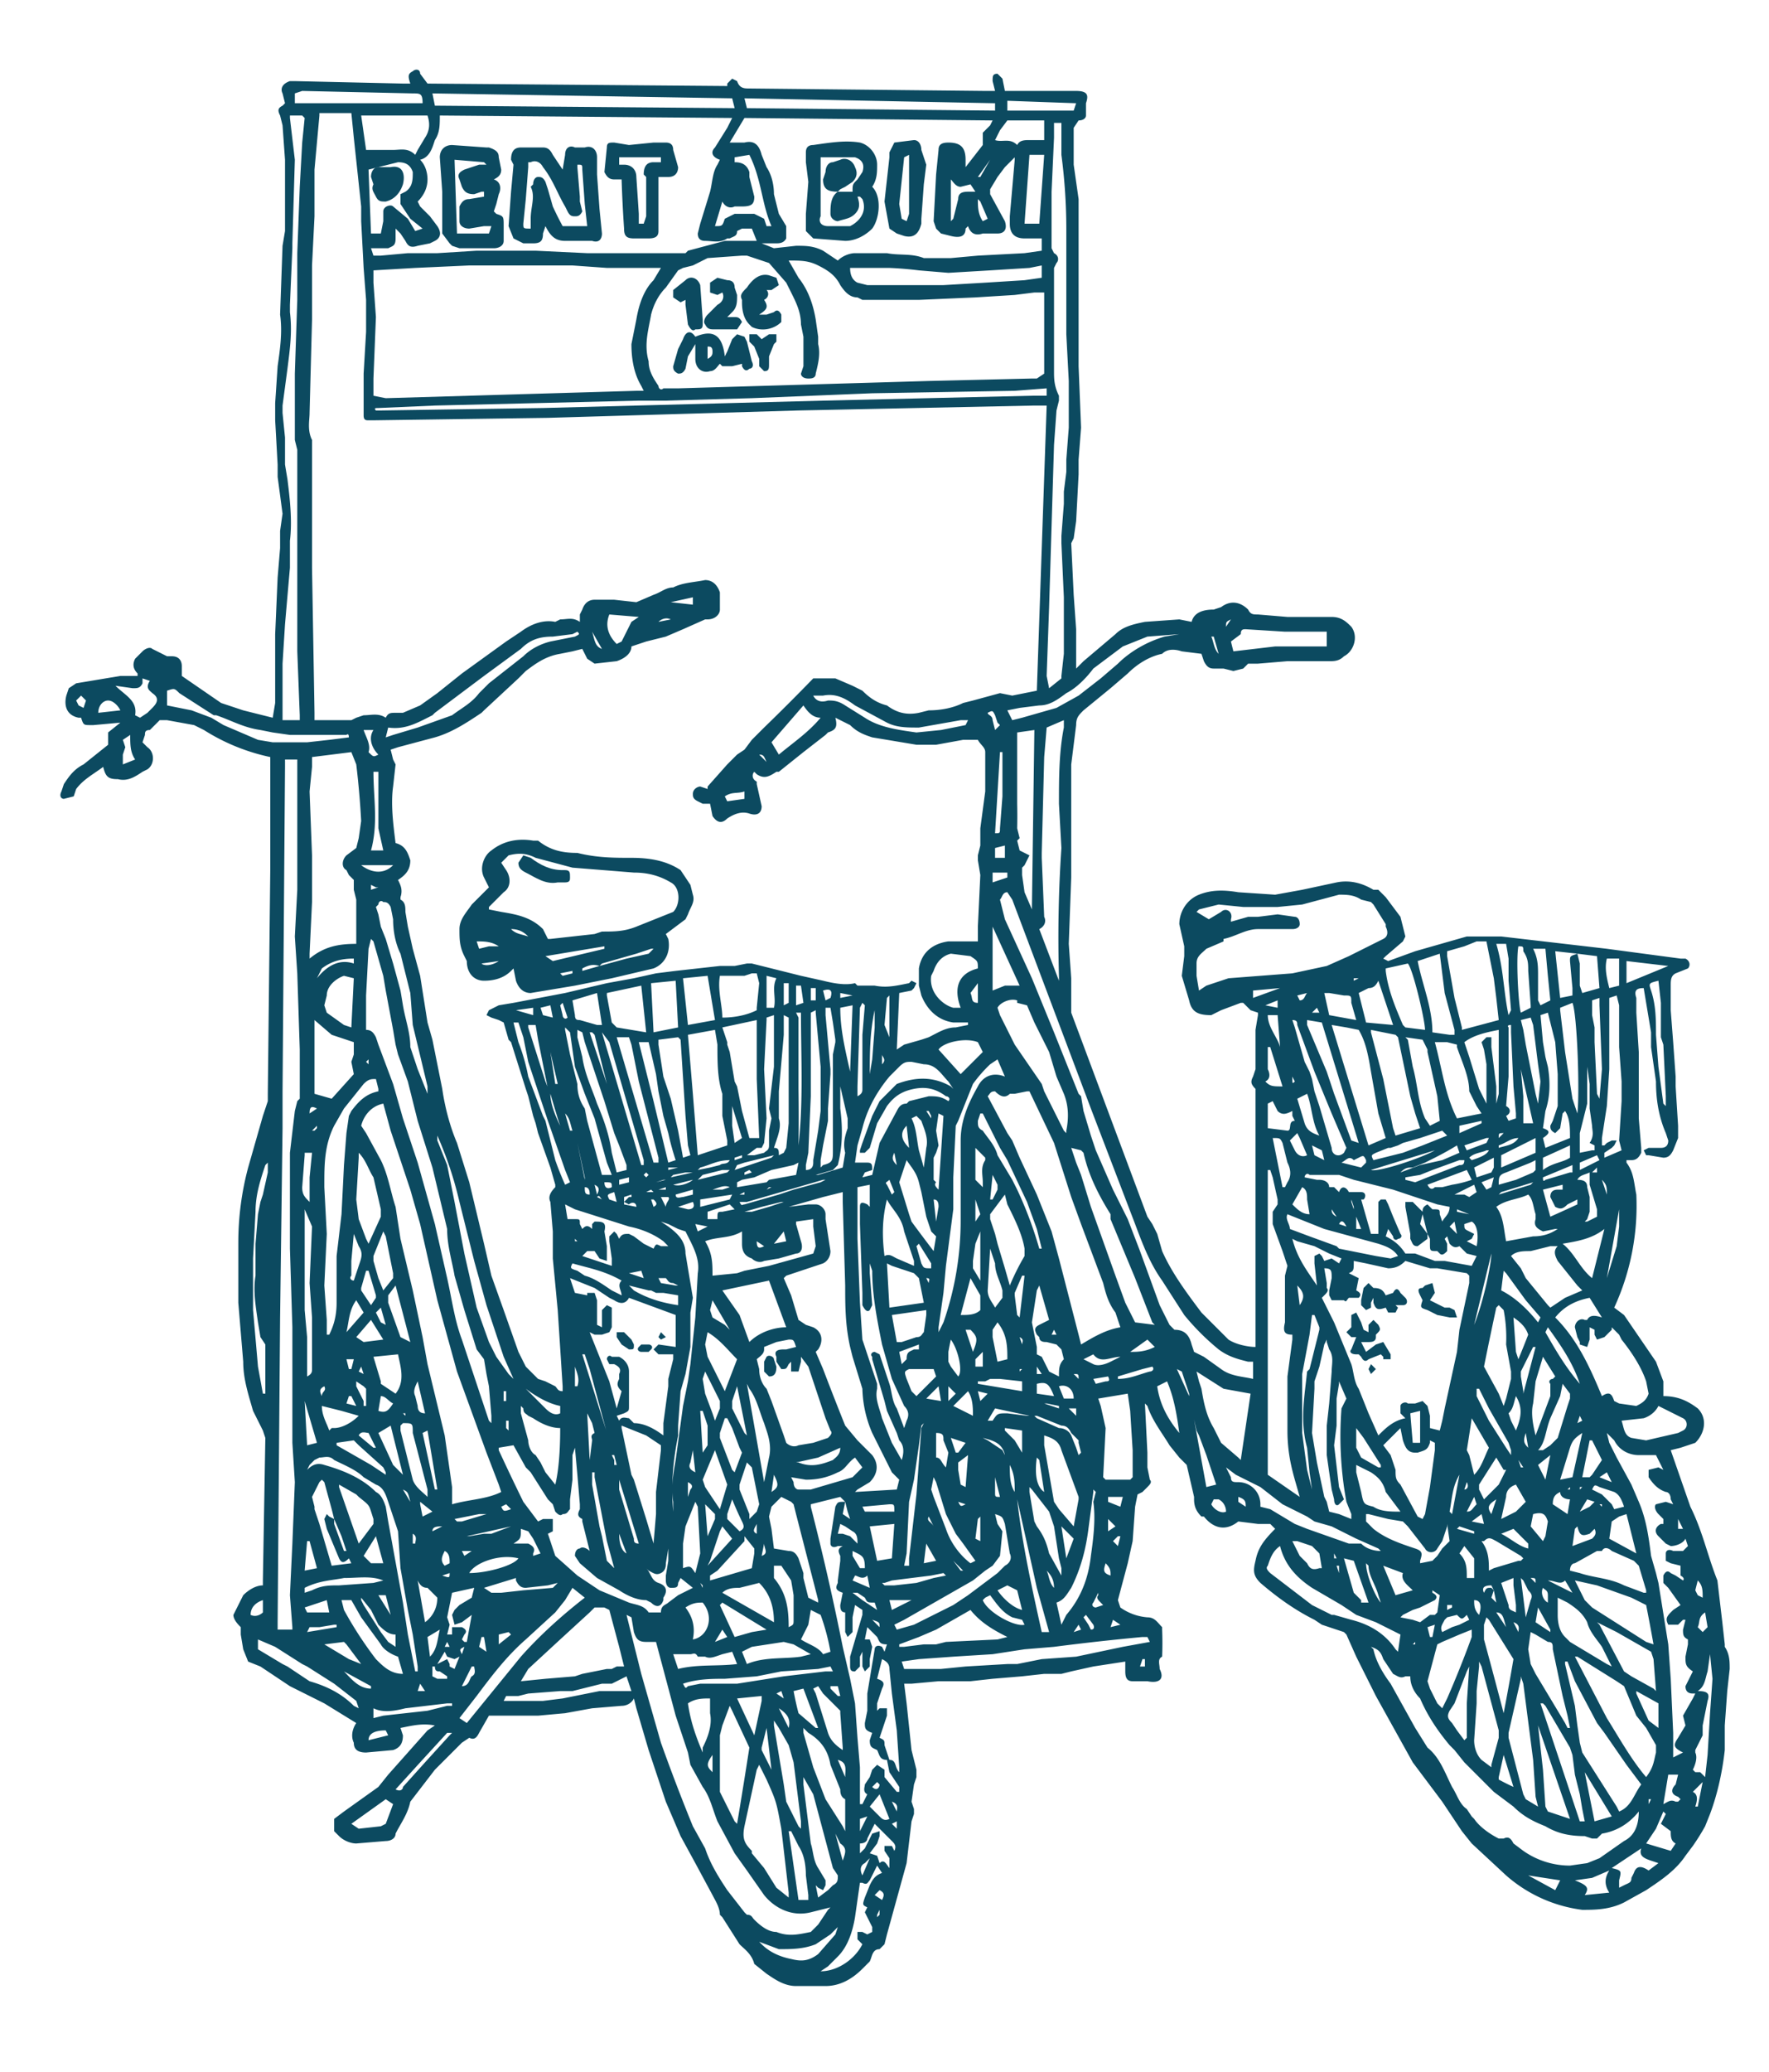 <svg xmlns="http://www.w3.org/2000/svg" fill="#0C4A60" viewBox="0 0 720 843"><path d="m519 622-2-2h-5l-8-1c-5 4-10 3-14-2h-1c-2-2-3-4-3-7v-1l-3-13-2-2-1-1-4-5c-3-5-7-10-9-16l-1-1 1 20v6l1 5c1 1 0 2-1 3l-2 2-2 1-1 5-1 14-2 9-4 15 1 3a22 22 0 0 0 11 4c3 0 4 2 6 4v1a136 136 0 0 1 0 11c-2 1-1 3-1 5 2 4 0 6-5 5h-6c-2 0-3-1-3-4v-4l-13 2-9 2-4 1h-7l-9 1-12 1-9 1h-13l-11 1h-3l1 8 2 19 1 4 1 4v3l-1 3-1 7 1 3v2l-1 3-2 17-8 29-1 4-2 2c-3 0-3 3-4 5l-1 1-2 2c-4 4-9 7-15 7h-12c-5 0-9-3-12-5l-5-4c-1-4-4-6-6-8l-7-11-1-1c0-3-2-6-3-8l-7-13-6-11-6-14-7-21-5-17-1-4c-1 2-3 3-5 3l-12 1-11 2-11 1h-20l-4 7c-1 2-2 3-4 2l-3 2-11 11-10 13c-1 5-4 9-6 13 0 2-2 3-4 3l-12 1c-2 0-5-1-7-3l-2-2v-5l4-3 14-10 4-5 16-18 3-2c-5-1-9 0-14 1l1 3c0 3-1 5-4 6l-11 1c-3 0-5-1-5-4-1-2-1-5 1-8l-13-8-12-6-2-1-12-8-5-2-2-5-1-6v-3c-1-1-3-3-3-5l4-8c2-2 5-4 8-4v-2l1-58-1-3-4-8c-2-7-4-13-4-20l-2-24v-24a118 118 0 0 1 4-31l6-21 2-6v-3l1-91v-46a82 82 0 0 1-27-11l-4-2-11-2h-3l-4 4c-2 0-2 1-2 2l-1 3 2 2c3 2 3 7 0 9l-2 1c-3 2-6 4-10 3-4 0-5-1-6-5-4 3-8 5-11 9l-1 3-4 1c-1 0-2-1-1-3l1-3c2-3 4-6 8-8l10-8v-5l5-4-11 1h-1c-3 0-3 0-4-3h-1c-5-1-6-5-5-9l1-3 3-2 18-3h7v-1c-2-2-2-4-1-6l3-3c1-1 3-2 4-1l6 3h2c3 0 4 2 4 4v4l16 11 9 3 4 1 8 2 1-6v-28l1-23 1-12v-7l1-7-2-15v-5l-1-18v-7l1-15c1-7 2-14 1-21l1-28 1-6V65l-1-14-1-4c-1-2-1-3 1-4l1-1-1-4c-1-2 0-4 3-5h2l44 1h3c-1-3-1-4 1-5 1-1 3-1 3 1l3 4 122 1v-1l2-2 2 1c1 3 3 3 5 3l96 1h4l-1-4c0-2 0-3 2-3l2 2 1 5h29c5 0 5 2 4 5v5c0 1-1 2-3 2l-2 3v15l2 14v68l1 25-1 13v6l-1 19-1 7-1 2 1 21 1 14v16l3-3 13-11c3-3 7-4 12-5l14-1 5 1c1-4 5-5 9-5l3-1c4-3 8-2 11 1 1 2 2 2 4 2l12 1h18c4 0 6 2 8 4 3 4 1 10-3 12-2 2-4 2-6 2h-17l-12 1h-4l-2 2-4 1-4-1h-4c-2 0-3-1-4-3l-1-3-8-1c-3-1-6-1-8 1-5 1-10 4-14 8l-7 6-11 9c-2 2-3 3-3 6l-2 16v46l-1 27 1 14v14l31 83 2 3 2 4 2 7c4 9 10 17 16 25l11 11c3 2 8 3 11 3V443c-2-2-2-3-1-5l1-3v-16l1-6v-1l-3-1-3-3h-1l-8 3-4 2c-5 0-8-1-9-6l-3-10 1-8v-4l-2-9c0-5 3-10 8-12s10-2 16-1l15 1 11-2 14-3c5-1 10 0 15 3h2l3 3 6 8 2 8-1 2-7 6-1 1 2 1 11-4 21-6h14l43 5 30 4h2c2 1 2 3 1 4l-5 2c-2 1-2 3-2 5v10l1 13 1 14v4l1 16v5l-2 5c-1 2-2 3-4 3l-6-1h-1l-1-2 2-1h5c2 0 3-1 3-3l-1-3c-3-7-4-14-4-21l-2-14v-6l-3-18c-3 0-4 1-3 4v6l1 16v27l1 12v2c-1 2-2 3-4 3h-2v1c3 4 3 8 4 13a99 99 0 0 1-9 46l4 3 13 19 3 8v6c6 0 10 2 14 5 4 4 3 10-1 14l-6 2-4 1 8 23c5 10 7 20 11 30l2 17 1 9v1c2 3 2 6 2 9l-1 9-1 14v10c-1 9-3 18-6 26l-2 5a89 89 0 0 1-5 8l-3 4c-4 6-10 10-16 14l-9 5c-6 3-12 3-17 3a58 58 0 0 1-31-14l-14-13-4-5-8-12-12-16-15-27-8-16-4-9-1-1-3-1-6-2-3-2c-8-4-15-9-22-15-3-3-3-5-2-9 1-5 3-8 8-13zm93-161c-2 0-2 0-2 2l2-2 2-1-2 1zm-4 186-1 3 2 2-1-5-1-2c-3 0-4 1-3 3 1-2 1-2 3-2l1 1zm-2-179h-1c-2 1-5 1-7 3l1 1c3-1 6-2 7-4h2-2zm-270 12h-1l-31 9h-3c1 2 1 1 2 1l7-2 7-2 6-2 11-3 2-1 6-2-6 2zm-112-35c0 4 2 9 4 13l-1-3-3-10-1-2-4-20-1-6h-3v1l7 22 2 5zm418-57 1 4v9l1 3 7-2-1-13-8-1-9-1 2 19 5-1v-3l-1-11c0-2 0-2 3-3zM136 618v2l4 11h1l-2-6-3-7-1-4-3-11-1-1-1 1-3 6 1 4v1l2 6 5 17 8-1-1-2c-2 2-3 2-4 0l-5-12-1-4 1-2 1 1 2 1zm445-116-2-8-1 4 3 4v2l-4 3c-2 0-2-1-3-3v-2l-2-11v-2h3l4 4c0-1 0-2 2-3l2 2c3 0 3 0 3 2l1 3c1-2 3-3 3-6l-5-1-6-2-9-3-3-1-16-4-6-2h-12c-1-1-2 0-2 1l5 1h1c2 0 4 1 4 3h2l2 2c1-3 3-2 4 0h5c2 0 2 2 1 3h-1l4 14h3v-13l1-1h2l1 2 2 5 3 7c1 1 0 2-1 2-1 1-2 0-2-1l-2-3-1 3c4 2 6 4 8 7h4l8 3h4l11 2 2-4-4-1-3-3c-2 1-3 0-4-1l-1-3-1 1 1 2v3c-1 1-2 2-3 1l-1-1c-3 0-3 0-3-3v-2l-1-2zM344 611l-1 5 3 2-1-3-1-4-2-2-12 3v1a1087 1087 0 0 1 13 57l3 13 2 10 1 14 1 12v15h1l2-4c-2-1-1-3-1-4l2-3 1-3 2-2 3 2v3l5 6h1v-2l-4-6-1-5c-3 0-3-2-4-4-2-1-3-1-3-4l1-3c-3-1-3-2-3-4l1-5v-7l3-18c0-1 1-2 3-1l1 2 1-3c-3 0-3-1-4-3l-4-4-1 5h2l1 3-1 5v3l-2 2-1-2v-6l-1 2v4l-2 2c-1 0-2 0-2-2v-4l5-17v-2l-3-2-1 5v6l-2 2-1-2v-8c-2 0-2-2-2-3l1-5c-3-1-3-2-2-4v-1l1-8v-2c-1-2-1-3 1-4h-2c-2 1-3 0-3-1v-2l2-13c1-2 1-2 4-2zM162 358c1 2 2 4 1 7v1c2 1 2 3 2 5l1 6 2 9 3 11 3 19 2 7 4 20c1 7 3 15 6 22l5 16 6 25 3 13 5 14 6 17 3 6 5 5 3 1 4 2c1 1 1 2 3 2v-2l-2-31-2-21v-11l-1-12c-1-2 0-4 2-6v-1l-2-7-5-14-1-4-1-3-2-8-1-3-6-19-1-1-2-7-2-1-3-1-2-1 1-2 4-2 6-1 21-4 17-4 11-2 9-2 8-1 18-2h6l5-1h2l12 3 8 2 9 2c4 1 9 2 13 1l1 1h7c5 1 9 0 14-1l1-1 2 1-1 2-1 1-5 1-1 23 3-2 7-2 3-1c4-2 7-4 11-4l5-1v-1h-6c-7-1-11-6-13-11l-1-4v-7c1-6 5-10 12-11h12v-6l1-21-1-6v-2l1-4v-7l2-15v-16c0-2-2-3-3-5h-6l-11 2h-8l-18-3c-3-1-6-2-9-5l-6-3c1 4 0 5-3 6l-1 1-9 7-10 8h-1c-3 2-5 3-8 1l-1-1c-1 1-1 3 1 4v1l2 9c0 3-2 4-5 3s-6 0-9 2c-2 2-4 2-6-1l-1-5h-3l-2-1c-2-1-2-2-2-3 0-2 2-3 3-3l3 1v-1l8-9 4-4 3-2 3-4 5-5a887 887 0 0 0 20-20h9l7 3 4 2c3 3 6 5 10 6 4 3 8 4 13 3l4-1c5 0 10-1 14-3l4-1 11-3 5 1 10-2 2-58 2-58h-5l-96 2-102 3-71 1h-2c-1 0-2 0-2-2v-17l1-17v-13l-1-13-1-19v-6l-3-28-1-10h-13v1l-2 22v19l-1 20v22l-1 38c0 3-1 7 1 11v52l1 59v3h15l2-1 3-1c3 0 6-1 9 1 1-2 2-2 4-2h3l7-3 7-5 10-8 18-13 6-4c4-3 9-5 14-4l2-1c3 0 5-1 8 1v-3l1-2c1-3 3-4 5-4h8l9 1 7-3c3-1 5-3 8-3 4-2 8-2 13-3 3 0 5 2 6 5v7c0 2-2 4-5 4h-1l-9 4-7 3-4 1-4 1-6 2c0 3-3 5-6 6l-9 1-3-2-2-4-4 1-5 1c-6 1-10 4-14 7l-3 3-14 13-1 1c-6 4-12 8-19 10l-15 4-3 1 1 4 1 2-1 9c-1 7 0 15 1 23 4 1 5 4 6 7 0 4-2 6-5 8zm-10-248v5l1 14-1 25v7l5 1 34-1 68-2h3l-1-2c-3-5-4-11-4-17l2-10c1-6 3-12 7-16l3-5h-22l-14-1h-42l-22 1-17 1zm273 9h-4l-8 1-16 1-23 1h-23l-2-1c-3 0-5-2-7-5-2-4-5-6-9-8s-7-2-12-2l4 7c4 5 6 11 7 17l1 7v3c1 4 0 8-1 12 0 2-2 2-3 2-2 0-3-1-3-2l1-3v-12l-1-5c0-5-2-9-4-13l-2-4-7-8-3-1-6-2h-2l-14 1-6 3-4 1-2 1-5 7c-3 3-5 7-6 11-1 6-3 12-1 19 0 4 2 7 4 10 0 1 1 2 2 1h6l102-3 42-1h2l3-2v-33zM298 48l-119-1c0 4 0 7-2 10-1 3-2 7-6 8 2 2 3 5 3 8 0 4-2 7-4 9l1 2 4 4 3 4c2 3 1 5-1 6l-2 1-5 1c-3 1-4 0-5-2l-2-3-2-2v4c0 3-1 3-3 4h-7l1 3h3l11-1h12l16-1h24l21 1h40l1-1 15-4h13l-2-5h-4l-2 1c0 2-1 2-3 3h-1c-3 2-6 1-9 1-2 0-3-1-3-3l1-4 4-13c1-4 1-8 3-11l1-2c-3-1-4-3-2-5l5-8 2-4zm43 58c2-2 5-3 7-3h13c5 1 10 0 15 2h11l11-1 19-1 7-1v-5h-7c-4 0-6-2-6-6v-3l2-23v-1l-4 4-3 4-3 5v2l6 11c1 3 0 5-3 5h-6c-3 1-5 0-6-3l-1 1c0 3-2 4-6 3l-4-1-2-2-1-3 1-19 1-10c0-2 1-3 4-3 5 0 7 2 7 7v3l7-9v-5l3-3 1-2-101-1-3 5-3 5h6c4-1 6 1 7 5l2 5c2 3 3 7 3 11l2 8 3 5v5c-1 2-3 2-4 2h-6l5 2 9-1c4 0 7 0 11 2l6 4zm231 407c-2 2-4 3-7 3l-9-2-5-1c0 4 0 4-2 5l4 2-1 5c2 1 2 2 1 3h-4c-1 1-1 2-2 1h-5l-1-2v-2l1-5c0-3 0-4-3-4l1 6v2c1 1 0 2-1 3l-1 1 5 10 7 17c1 3 1 7 3 10l4 10 4 9c3-3 6-6 11-7l-2-2v-3c0-1 2-2 3-1h3l3-1 2 2 1 4v5l4 1 1-4 1-5 5-23 1-9 4-19v-3l-1-1-12-2h-3l-10-3zM119 663v-1l-1-13 1-21 1-25-1-16v-47l-1-32v-39l2-17 1-4 1-1v-20l-1-31-1-15 1-19v-53h-5v3l-1 132v15l-1 77-1 124v3h6zm28-205 2 3 6 11c3 6 4 13 6 19l2 13 5 21 4 19 2 11 7 29 3 21v7c7-2 14-2 20-5l-1-3-5-13-12-33-8-29-7-31-4-14-8-24-3-11c-5 1-8 5-9 9zm341-55 3-2 9-3 13-1 13-1 14-3 9-4 6-3 8-4c2-1 2-3 1-5v-1l-5-8-1-1-4-1c-3-2-6-2-9-2l-15 4-10 1h-14l-10-1-8 2-1 1 5 3 5-3c2-2 5 0 4 3v1l7-2h4l8-1 7 1c1 0 2 1 2 3 0 1-1 2-3 2h-14c-5 0-9 3-14 4v1l-7 3c-2 2-4 3-4 6v5l1 6zm-86 43 8 15 2 3 3 7 7 15 6 15 3 11 8 31 1 4c5-3 10-6 16-7l-2-6c-3-4-4-8-5-12l-9-24-4-11-7-22-10-21h-1l-5 1h-2c-2 2-4 1-6-1-2 0-2 1-3 2zm-59 39-8 2-7 2-7 2 8-1h3c2 0 4 2 4 4v2l2 13c0 2-1 4-3 5l-15 5-1 1 3 7 3 10 3 2 3 1c4 2 4 6 2 9l-1 1 3 7a1357 1357 0 0 0 9 23l5 6 6 6c3 4 2 8-1 11l-5 3-1 1 17-1 1-4-3-3-6-12-2-4a48 48 0 0 1-4-18l-4-13-1-4c-2-9-2-17-2-25l-1-34v-4zM127 308v4l-1 10 1 26v19l-1 21v2c6-5 12-6 19-6v-18l-1-4v-4l-2-2-1-2c-2-1-2-4 0-6l4-3 1-4 1-7a352 352 0 0 0-2-23l-2-5-16 2zm128 349 2 8 4 16 4 14 4 14a825 825 0 0 0 13 34l5 9c2 6 5 11 9 17l7 9 1 1c2 0 2 1 3 2 3 3 6 5 9 5 5 2 9 1 14 0l3-3 4-6 1-1-8 2c-8 2-15-2-19-7l-7-10-5-7-7-13c-2-5-3-10-6-14l-5-9-1-5-5-15-4-15-4-15h-4c-3 0-4-1-5-4l-1-6-2-1zm319 25h-2c-2 1-3 0-5-1l-4-6c-1-3-2-4-5-5l1 1c1 5 4 10 7 14l10 18 5 8c5 4 7 10 10 16 2 3 3 7 6 9l2 3 1 1c2 3 6 6 10 8h2c2-1 3 0 4 2l4 3a33 33 0 0 0 19 6l7-1 5-2 10-7c4-2 6-6 6-12-4 5-9 8-15 9l-2 2h-2l-3-1c-6 0-11-1-16-4-5-2-9-4-13-8l-8-6-7-7-2-2-3-3-4-5-2-2c-5-6-9-12-12-19-2-2-4-5-4-9zM427 280l5-4v-1l1-9v-23l-1-22v-3l1-13v-5l1-8v-5l1-13v-19l-1-19V93a231 231 0 0 0-2-30V50h-3v6l-1 22v23l1 2c2 1 2 3 1 4l-1 2v42c0 3 0 6 2 10v2l-1 4-1 14-2 66-1 28 1 5zM240 542l4 10 4 10 3 11 2-7c-2-2-2-3-1-5v-2c1-2 0-3-2-4h-2l-1-2c0-1 1-2 2-1h3c2 1 4 3 4 6v14c0 2 0 2-2 3l-3 1 1 2c1-2 3-1 4-1l2 2c4 0 8 2 12 5v-5l2-15v-3l2-8v-2h-6l-2-2 2-2 7 1v-13l-19-7c-1 2-3 3-6 1l-2-1-6-4-10-4 2 6 5 1v-1h3l1 3v10l2 1v-7l2-2 2 1v8l-1 2-3 1h-3l-2-1zm-91-123c2 0 3 1 4 3l1 3 6 16 2 7 2 7 6 18 7 25 5 22c2 9 3 17 6 25l11 33 1 1v-3l-1-12-1-5-1-6-3-4-5-16-4-14c-1-6-3-12-3-19l-6-25-6-19-4-16-4-11-1-4-1-6-3-16-1-6-4-14-1-1-1 4-1 19v14zm258-53 1 4 1 4 11 24 9 22 6 15 4 10 1 1 1 6 3 10 2 6 7 16 6 12 5 13 4 11 4 11 4 8 2 2c4 0 6 2 7 6l1 3 4 2 7 5c4 3 9 3 13 4v-7h-2c-4-1-8-2-12-5a99 99 0 0 1-14-14l-9-14c-5-7-8-15-11-23l-18-47-32-85-2-3c-2 0-2 2-3 3zm277 287-5-7-2-2v-3c1-2 2-2 3-1l2 1 3 2c1-1-1-2-1-2v-4l-4-1-2-1v-3c0-1 1-2 3-1h4l2-2-1-3c-1 2-4 3-6 3l-2-1-3-3c-2-2-1-4 1-5h1v-2l-2-2c-1-1-2-3-1-4l4-1 3 1-1-2c0-2-1-3-2-3-3-1-5-3-7-6v-3l4-1 2 1-3-6h-7c-4 0-8-2-10-6l-3-3 1 4 3 6 6 11 3 7c3 7 4 14 5 22l2 7 1 4 4 25 1 14 1 22v10l4-2c-4-2-4-3-2-6l3-5-1-4 4-7 1-2h-1c-2 0-3-1-3-3l1-2 2-4c-3-2-3-3-3-6l1-5v-2c-2-1-2-2-2-4l1-4h-1l-2 2h-4c-1-2-1-3 1-5l1-1 3-2zM122 293v-2l-1-26v-82l-1-4v-27l1-30v-19l1-27 1-18 1-10-1-1h-5v1l2 17-1 34v2l-1 23v3c1 8 0 15-1 23l-2 15v3l1 10v11l1 6c1 8 2 17 1 25v11l-2 23-1 16v23h7zm395 183h-1v124l13 9-2-7c-2-7-3-13-3-20v-22l2-15v-2c-3 0-4-1-3-5v-19l1-4-2-6-4-11v-5l2-3v-2l-2-9-1-3zM269 656c0-3 2-3 3-4l4-3 6-3-5-4-1 2c0 2-1 2-3 2-1 0-2-1-2-3v-2l1-6v-6 1l-1 6c0 1 0 3-2 4s-3 0-5-1l-1-1c2 2 2 5 5 6s4 3 2 6v1c-1 3-3 3-5 1l-2-1c-4 0-8-2-11-4l-9-5-7-6-2-3c0-2 1-3 2-3 1-1 3 0 4 1v1-1l-3-12v-1c-2-1-2-2-1-4v-2l-1-12-1-11-1 3v10l-1 8v4c-1 1-1 2-3 2-1 1-2 0-3-1l-1-3-2-2-7-11-2-2-5-9-6 1v1a934 934 0 0 0 10 21l6 8 2-1h4v5l-2 1 3 9 9 8 9 6 12 5c3 1 6 1 8 4h5zm-57 28 10-1 12-1 3-1 10-2h2l2-1h3l-2-8-4-15-2-1h-4l-2 2-12 11-13 12-3 5zm110-129v-1l-1 1c-1 2-1 2-3 2l-2-3v-2c-1-2 0-3 3-3h1l4-1c-1-3-1-3-3-3l-5 1-5 2v1c0 2-2 3-3 4l1 4c0 3 1 6 3 8l2 5 5 14 1 3c1 1 3 2 5 1l6-1 6-2c1-1 2-2 1-3l-2-5-7-21-3-4v2l-1 4h-3v-3zm330 13c3-2 4-1 5 2l2 1 7 1c2-1 4-2 5-5l-1-5c-2-6-6-12-10-17l-1-2-2-2-1-1v1l-3 3-3 1-1-2v-2l-2-1v5l-1 3-3-1v-1l-1-2-1-4c0-2 2-4 4-3h1c1-2 3-2 6-1l-5-8c-5 1-10 3-14 8 9 9 14 20 19 32zM431 399v-2a541 541 0 0 1 1-52l-1-18c0-10 0-21 2-31v-3l-7 3-1 12-1 39v2l1 24c1 2 0 4-2 5l8 21zM133 543h1c2-4 3-8 3-13v-19l2-17 1-20 1-13 1-7 1-2c3-4 6-7 11-8v-1l-1-4c-2 0-3 0-5 2l-8 10-4 7c-4 8-4 16-4 24v1l1 19-1 21 1 14v6zm477-128-1-9-1-8-3-15h-4l-5 2-7 2v2l3 17 3 12v1l15-4zm-314 51v-2l-2-10v-9c-2-6-2-13-2-20l-1-6-11 2 2 24 2 25 12-4zm342 210h-1v1l4 17 1 8 1 7 1 4 14 22 1 2c5-2 6-7 9-11l-3-4-3-4-9-13-3-4-9-17-3-8zm3-2 13 25c5 8 10 17 16 24 3-4 3-6 4-10v-3l-4-7-4-5-5-12-3-2-16-10h-1zM177 43l122 1-1-4-122-2 1 5zm132 675-1 2-5 23c-1 5 0 7 3 10v1l5 6 5 8 5 4v-2l-3-26c-2-11-2-11-6-20l-2-4-1-2zM153 167h2l66-1 114-3 85-2h6v-3l-13 1-58 1-49 2-35 1h-11l-83 2-23 1c-1 0-2 0-1 1zm387 378-1 2-2 9-2 6v3l-1 18 2 12 3 14 1 2 1 4 4 1 5 2v-2l-2-5a147 147 0 0 1-2-38l2-4-3-7v1l-1 6v11l-1 8 2 17 2 5-2 2c-1 1-2 0-2-2l-1-4-2-14v-12l1-9 1-13c0-3 1-6-1-9l-1-3v-1zM406 410l1 3 6 12 11 16 1 3 8 16 1 1v-1c1-5 1-10-1-15l-3-7-3-10-6-12-3-7-4-1v-1c-3-1-7 1-8 3zm158 53-3-10-3-17c-1-6-2-12-5-17l-5-1-6-1 15 49 7-3zm-128 4 2 6 2 5 4 13 10 28 4 11 4 8s0 1 0 0l8 1-1-1-7-18-10-24v-2c-5-8-9-16-11-25l-1-1-4-1zm-12-354v-5l-5 1-16 1-17 1-12-1a146 146 0 0 0-12-1h-16c0 3 1 5 3 6l4 1h31l17-1 16-1 7-1zm154 346-2-6-2-7-5-24-1-1-10-2v1l5 19 4 20 1 3 10-3zM468 668l-1-2h-2a999 999 0 0 0-36 4l-12 1-13 2-16 1-14 1-7 1 1 3h15l10-1 17-1h4l10-2 14-1 19-4 11-2zm-21-99 1 3 2 9-1 20 1 1h10l1-1v-11l-1-16-1-7-12 2zm-92-91 3-13 7-13c1-2 2-3 4-3l1-1 8-2c3 0 5 0 8 2 1-1 0-2-1-2-4-3-8-4-13-3s-8 3-11 7l-4 7-3 10-2 2h-2v-1l1-3 4-11 3-6 7-7c8-3 15-3 22 1l1 1-2-3c-3-3-5-7-10-7l-5-1c-2 0-3 0-5 2l-4 4c-5 6-9 13-11 21l-2 7-1 7h5c2 0 2 1 2 3l-3 1-1 2 4-1zm-46-15-1-24v-24l-14 3 2 6v1l1 3 2 12 1 2 2 10 3 11h4zm58 131c1-3 1-6-1-8l-1-3-4-9-1-4-5-17v-1c-1-1 0-2 1-2l2 1 4 12c1 3 1 7 3 10l3 8 1-3c1-2 1-4-1-6l-5-11-4-14c-2-10-4-20-4-30l-1-3v4l1 13-1 2c-1 1-2 0-3-2v-5l-1-28v-7c0-2 1-2 3-1l1 1v-9l-5 1v21l1 26 1 15 6 18v2c-1 4 1 8 2 12l4 10 4 7zm-70 100-3 8-1 4v23l6 12 1 1a2546 2546 0 0 0 5-31l-7-15-1-2zM405 42l-102-2 1 4 101 1v-3zM266 628l1-12v-9l2-17v-2l-3-2-3-2-10-4v1l4 19 1 2 5 16 3 10zm297-40 3 4 2 6c0 3 0 4 2 6l7 13 2 1 1-2 2-11 2-15v-3l-2-1v1c-1 3-2 3-5 4h-1c-3 0-4-2-5-5l-1-5-2 2-5 5zM420 370v-1l1-72-7 1v29a214 214 0 0 1 0 10l1 4-1 1 1 4 4 2-2 4-1 1v3l1 7 3 7zM174 47h-27l2 14h11c3 0 6-1 9 2l1-2 3-5c2-3 2-6 1-9zm313 511 1 4 1 3c1 6 2 11 5 16l3 6 7 6 1 1 4-27-11-2-11-7zm-78-120-3-7-3 2a57 57 0 0 0-7 8l-6 15-1 2-1 21v13l-3 23-1 11-2 14v2l2-4a126 126 0 0 0 7-42v-32c0-8 3-15 7-22 2-4 6-6 11-4zm-281-23v30l7 2 9-10-1-5 1-3v-5l-9-3-7-6zm159 90c3 5 3 9 3 14l10-1 3-1 10-2 18-5 1-3-1-8v-3l-7 1v1l2 7c1 3 0 5-2 5l-7 2-6 1c-2 1-4 0-5-1-3-1-4-3-4-6v-5c-5 3-10 2-15 4zm328 6 4 5 2 4 9 11 1 1 6-4 7-3-2-2-8-10c-1-2-2-4 0-6h-3l-8 2c-3 0-6 0-8 2zm-302 10-19 4 7 10 4 11c4-4 10-6 15-6l-7-19zm360 148a937 937 0 0 0-3-16l-6-3-14-5-9-2 1 2 3 6 3 3 22 14 3 1zm-103-4-2-1-8-4-8-3-3-2-3-2-12-7c-6-4-11-9-13-17-3 2-4 5-5 8-1 1 0 2 1 3l17 13 8 4h1l7 2c8 2 14 6 18 12l1 1 1-7zm82-199h1l1-1 2-1h2l-1 2-1 1-3 2v2l7-3-1-4 1-16v-8l-1-14v-17l-1-4-3 1v29l-1 15-2 13v3zM333 652v-1l-9-35-1-4-1-1-4-2-4 4-1 4 1 5 1 8 6 1c2 0 3 1 4 3l1 3 1 3v2l2 8 4 2zm293 83-1-4-1-15-4-31-1-3v1l-5 22v2l6 23 1 2 5 3zM281 470l-1-4-1-12-2-31-1-1-8 1v2l2 13 3 9 3 13 2 11 3-1zm322-17-2-3-3-6c0-6-3-12-5-18v-1l-4-1h-5c3 11 4 21 9 31l10-2zm67 195v-1l-3-10-2-2-9-4c-1-1-3-2-4 0h-2l-9 5c-1 0-2 1-2 3l4 1c6 2 12 2 18 5l8 3h1zm-480 53 22-27c8-9 17-17 26-24l-5-4-3 5-4 5-12 11c-8 7-14 15-20 23l-7 9 3 2zm45-444-2 1-8 1c-5 0-9 1-13 5l-15 11-20 15-1 1c-6 3-11 6-18 5l-1 4 3-1 10-3 14-5c4-3 8-5 11-9l4-4 14-11c3-3 7-5 11-6l10-2c2-1 2-1 1-2zm364 406-5 2-7 3-2 1-4 15 1 3 3 6 2 2 2-4a430 430 0 0 0 10-25v-3zm11-132-1 1a1747 1747 0 0 0-5 24l6 11 2 5 1-3 2-8v-3l-2-11a59 59 0 0 0-1-14l-2-2zm-70-274h-17l-16-1c-1 0-2 0-2 2l-4 3 1 4 17-2h21v-6zm98 446h1l-1-5-2-8-4-19c0-2 0-3-2-3l-5-3-2-1-1 7 1 6 2 4 12 20 1 2zm-201-82 2-11v-1l-7-19c-1-4-4-5-7-6v4l4 23 2 3 6 7zm-26-98a97 97 0 0 1 6-12v-3c-1-6-4-12-7-18l-1-4-6 8v2l2 6 1 4 3 10 2 7zm169-104c0-4-5-25-7-27l-9 2v1c1 8 4 15 7 22l1 1 8 1zm-3-28c2 10 6 19 6 29l7 1h2v-2l-4-15-2-16-9 3zm73 269 1 1 10 19 3 2 9 5 1 1-1-13-1-3-14-8-8-4zM398 394c0-3 0-3-3-5l-8-1c-4 1-6 4-7 7l-1 2c-1 7 5 12 9 13h3c-3-8-1-14 7-16zm82-136-13 1-10 4-12 9c-3 4-7 8-11 10-4 3-7 5-11 5l-8 1-5 1 2 4 4-1 14-4 9-5 9-7 7-6c5-5 12-9 19-11l6-1zm132 439a1124 1124 0 0 0 4-22l-10-16-1-1-1 3v6a2922 2922 0 0 1 8 30zm-246-28v1h2l8-1h5l4-1 21-1 4-1c-6-3-11-6-15-11l-7 4-7 4-7 3-8 3zm-154-97v3l3 11c0 2 1 5 3 6l2 3 2 4 4 5c2-8 2-20 2-23-4 0-8-2-11-4l-2-1c-1-1-2-1-2-3l-1-1zm96-176h-2l-3 1h-10c-1 6 1 12 1 17 5 0 10-1 14-3v-1l1-10-1-4zM68 287l10 2 8 3 5 3 14 6 6 1h14l9-1 8-1c0-2-1-1-1-1h-23l-7-1-5-1c-7-1-12-4-18-6h-1l-14-9c-2-2-2-2-5-1v6zm539 432v-1l3-11v-3l-7-26-1-2v2l-1 10v5l-1 15c0 3 1 6 3 8l4 3zM174 445v-3l-6-25-1-13-4-16c-2-4-3-9-3-14l-1-5c-1-2-2-2-3-2-1-1-2 0-2 1l-1 1 1 3 1 5 2 5 3 10 3 11 1 6c1 6 3 11 3 17l1 3 2 6 4 10zm454 18 1 4 10-4c0-4 0-8-2-11l-1 1-1 6-2 2c-2-1-2-2-2-3l1-2 2-6v-13l-1-13-3-12-3 1 1 11 1 6 1 4c1 6 1 12-1 18l-1 7c3 1 3 2 0 4zm6 187v7c0 4 1 7 3 9l2 2 15 9 2 1-4-8c-2-3-5-6-6-10-2-4-5-6-8-8l-4-2zm-290 95v-13c-2-1-2-3-2-4l-4-10c-1-6-4-10-9-13l-2-2v2l4 14 5 13 7 11 1 2zm228-323 1 1 2 11c2 7 2 14 5 21l2 3 4-2-1-10-4-18v-1l-2-4-7-1zm-325-18v1l2 11 2 2 6 1 6 1-2-19-14 3zm266 209 4 1 10 6 5 2 17 6h5c2 2 5 3 8 3l-1-1-9-4-10-5-7-2-3-2-10-5-9-7-4-2-6-3-4-3 2 4c0 2 1 2 3 2 5 0 9 4 9 9v1zM120 42h52c0-4-1-4-4-4l-45-1-3 1v4zm245 621 7-2 16-8 6-4 12-9 3-3c2-1 3-3 2-5l-2-12c-1-3-1-3-4-4l1 4 2 3-1 10-3 4-3 2-5 4-28 16-4 2 1 2zm159-169c-1 2 1 4 1 6l8 3 11 4 1 1 15 3 6 1 3-1c-2-3-5-4-8-5l-22-6-15-6zm-192-83-2 1v34l-1 23-1 5v2c2 0 3-1 3-3v-1l2-12 1-8v-18l-2-22v-1zm281 94 11-2c4 0 7-1 10-3h-1l-5 1c-2-1-4-2-3-5v-2c-1-3-1-6-3-8-4 2-9 2-13 5 3 4 3 9 4 14zM327 723v3l3 24c1 3 1 7 3 10l3 5v2l-1 2-2-1-1-1 1 5 4-3 2-2c2-1 2-2 2-4l-2-3-8-30-4-7zm348-151c-1 2-3 4-6 5l-9 1c1 3 1 6 4 7l6 1 13-3 2-1c2-1 2-4 0-5l-6-3-4-2zm-401 43v-4c-1-6 0-11 1-17l3-22 2-10 1-7 2-19 1-18c1-6-2-11-5-17l-3-1-4-2-3-1 3 2c4 3 7 6 7 11l3 18-1 6v14l-2 11-2 7-1 14v4c-2 10-3 20-2 31zM146 469v2l-1 17 1 8 3 8 1 2 5-11v-3l-3-13c-2-3-3-7-6-10zm32-7v2l4 10 3 15 4 21 5 22 5 14 3 6 5 7 2 2-4-9-7-21-5-18-6-24a149 149 0 0 0-9-27zm191 10-2 6-1 3 4 13 1 3a711 711 0 0 0 9 12l1-6-2-2-2-6-2-10-1-4c-1-4-3-6-5-9zm184-7-15-49-6-1v2l8 19 3 9 7 19 3 1zm-234-52v8l-2 23v11c1 3 0 6-1 9l-1 3c2 0 2 1 2 3l2-1 1-2 1-10v-43l-2-1zM169 680h1v-2l-2-13-2-10-3-17-1-15-4-12c-1-3-2-6-5-7l-5-3c-3-3-8-5-12-7-2-2-4-1-6-1l-2 1-2 2-1 2c2-2 4-3 7-2 7 2 15 5 21 11 2 1 3 3 4 6l1 6 4 22 2 11 2 13 3 15zm420-60v1l-2 6-2 3c-1 2-4 2-5 0l-7-9-2-2-6-1-8-2h-1v3l3 3c5 4 11 6 17 8 3 1 3 2 2 5v1l5-1 2-2 2-3 3-3-1-7zm-232 63c3 1 3 2 2 4l-2 6v3l1-1h3v3l-3 9c2 1 2 1 2 3l1 3 1 3c3 0 2 3 4 5v-2l-1-15-2-15-1-10c0-2-1-3-3-4l-2 8zm-79-285 2 19 11-2-3-18-10 1zm-6 109-2-2c-4-3-9-5-14-6l-22-7-4-2 1 6h3c2 0 2 0 2 2l1 2c1-1 2-2 4 0v-2l1-1c3 0 5 0 4 4l1 6v6l-3-1-2-3h-3l-2 2 12 4v-3l-1-7v-2l2-2 1 1 1 2c1-2 2-2 4-2l2 1 4 3 4 2c1-2 1-2 3-1h3zm104 23-2-10-2-2-9-3-2-1 1 18 14-2zM276 418l-1-19-10 1 1 20 10-2zm250-3 1 3 4 14 2 4 1 3 1 5 2 6 5 17c0 3 3 4 5 2l1-2-3-7-3-7-7-17-7-19c0-1 0-2-2-2zm102 278h-1l16 48h2l-1-5-1-6-2-8-1-8-1-3-10-17-1-1zM372 515v-2l-4-12c-1-6-5-9-7-13-2 8-2 15-1 23 2-1 3 0 5 1l7 3zm-104-42v-2l-8-31-3-15-1-3h-5l15 51h2zm342-54c-5 1-10 2-14 5l2 6 4 13 3 6v-16l-1-6-1-3 2-2h2v4l2 16v7l1-4v-26zm32 34c1-8 0-40-2-45l-5 2v1l2 17 3 19 2 6zM357 759l-3 6c-1 1-1 2-3 1h-1l-2 14c-1 6-3 12-7 16l-4 4-3 2c7 0 14-5 17-11l-2-2v-3h2l2 1 2-1v-2l-2-4-1-2 1-2c-2-1-2-1-1-4l2-5c1-2 2-4 5-5l-2-3zM143 418l1-20-4-1c-3 1-7 4-7 8l-1 4 1 3 7 5 3 1zm21 263-2-7c-3-1-6-3-7-5l-8-11-4-7h-4l1 4a156 156 0 0 0 13 20c3 3 6 6 11 6zm8-588-5-4-4-6v-4l2-1c3-2 3-5 3-8-1-3-3-4-6-4l-12 3 1 26h4l1-5v-4c0-2 3-3 4-2l6 5 3 5 3-1zm260 568 2-4c6-7 9-15 10-24 1-7 2-15 1-22l1-4-1-1v1l-2 15c-1 8-3 16-7 24-2 3-3 5-6 6l2 9zM255 476v-2l-3-8-2-5-4-13-8-24-1-4-2-1v3l2 8c1 7 4 13 6 19 3 7 5 13 6 20l1 4 1 4 4-1zm-131 16v41l1 11v16c2-1 2-2 2-3v-21l-1-14 1-23-3-7zm191 208v2l4 24 1 7 5 10 1 1v-3l-3-24-2-7-4-7-2-3zm0-40c0-7-2-12-6-16l-8 2c-2 0-5 0-7 2l21 12zm324 80-13-38 2 18 1 15 1 2 9 3zM425 63h-6l-2 28h6l2-28zm-2 460-1 2-2 13 1 5 1 5v3l2 1 3 6 4 2c0-3 0-5 2-7l-1-4-2-2-4-1c-1 0-3 0-3-2l-1-1c-1-2-1-3 1-4l4-2-4-14zm147 92-6-8c-1-4-3-6-6-8l-6-3v3l2 8c1 5 1 5 5 6 3 2 7 2 11 2zM275 472a103 103 0 0 1-3-11l-2-7-2-10-1-7-3-13h-4l6 24 6 25 3-1zm19-390-3 10c3 0 3 0 4-3l4-2h8l4 2 1 3h2c-4-9-4-19-9-29l-6 1v2c3 0 5 1 6 4v2l2 8c0 3-1 4-5 4h-3c-2 1-4 0-5-2zM138 604v1l8 23 6-8v-2c-2-6-1-5-6-9l-1-1-7-4zm-30-37v-20l-2-3-1-6c-1-7-2-13-1-19v-13l1-12 1-5 1-3 2-9v-4l-1 1c-2 6-4 12-4 19l-1 19v21l2 23 2 11h1zm-3 104 10 6 2 1 9 6c7 2 13 5 18 10l2 1-1-3-9-7-11-7-2-1-11-7-7-3v4zm207-257v1l-1 20 1 20-1 10-1 2h-2l-4 3h3l4-1c1-1 2-1 2-3v-6l1-5-1-4 2-17v-21l-3 1zm-24 128-1 5 1 5 6 12 1 2 5-13c-4-4-7-8-12-11zm337 42 6-16v-5c-1-1 0-2 1-2l1-1-5-8-3 10-1 9c-1 4 0 9 1 13zM334 475l1-1c4-1 4-2 4-6v-39l1-5v-1l-1-7-1-6h-2v3l2 22v2l-1 14v5l-2 10-1 6v3zm-79 207-6 3h-4l-4 1-8 2h-5l-13 1-4 1h-5l-1 2h16l8-1 15-3h13l-2-6zm79-390c-3 0-5-2-7-5l-13 15 3 5c6-5 12-9 17-15zm70 111 5-2h6l-11-24v26zm232 103c5 4 7 10 12 14l5-20c-5 4-11 5-17 6zm-406-88v1l2 10 3 12c0 4 1 7 3 10l1 5 6 22h4l-2-5-5-18-4-10-4-11-2-14-1-1-1-1zm168 6c-5-2-14 0-16 3l9 10 9-9-2-4zm-87 179 2-10c1-4 0-8-1-11l-1-3c-2-5-3-10-6-14l-1-2 7 40zM425 57v-8h-15l-3 4-2 4c3 1 6-1 9 2 1-2 3-2 5-2h6zM289 691c-3 0-6 0-9 2 1 7 3 13 6 20v-2c2-4 4-9 3-14v-6zm402-3c4 0 5 1 4 4l-1 5-1 5v4l-3 6v1c1 2 0 5-1 7l1 1h2l2 2 1-9 1-17 1-14-1-10-1 7c-1 3-1 6-4 8zM363 535l2 11h2l6-2c2 0 2-1 3-2l1-7v-2l-14 2zm-33 138-7-4-4-1-13 2-4 2 2 5c7-3 15-2 22-3l4-1zm237-256-6-18c-1 2-2 3-4 3l-4 2 3 12 11 1zM343 712v-1l-1-14v-1l-7-7-2-3-2 1 1 2 5 16c1 3 3 5 6 7zm89-71v-3l-1-4-2-13-2-6-7-9-1-1v2l2 12 1 2c3 4 4 7 5 11l5 9zm-38-348h-3l-17 3c-5 0-9 0-13-2l-13-7c-4-3-8-5-13-4h-4c1 2 3 3 6 2 2 0 4 0 7 2l8 5c6 4 14 5 21 6l10-1 10-2 1-2zm-88 345 1-6v-2l-4-5v2l-11 12-3 2v2l17-5zm-15-48-5 12 1 3 6 9a3903 3903 0 0 0 3-10l-5-14zm-130-23c4-5 2-11 1-16l-10 1 3 10v1l6 4zm13 42v-3l-6-23c0-4 0-4-4-4l-1 1v2l5 20c1 3 4 5 6 7zm109 31 2-8-1-19-1-2-2 5-2 5-1 7v10c3-1 3-1 5 2zm68-43-3-4c-3 2-4 5-7 6-4 2-8 3-13 3l-6-1 1 2c0 2 1 3 2 3h5l17-5 4-4zm245 111 1-1v-14l1-15-1 2-5 13-2 3c-1 2-1 3 1 5l2 3 3 4zm-61-173h-1l-1 8-3 16v24l2 15 2 8-1-7-1-10c-3-11-1-21 0-31l1-1 4-16v-1l-2-5zM58 276v2c-1 2-2 2-4 2l-7-1c4 4 9 6 8 12l2 1 3-2 2-2c2-2 3-4 0-6-1-1-3-2-1-5l-3-1zm560 109c-1 5 0 24 1 27l4-2v-1l-1-14c0-3 0-5-2-8 0-2 0-2-2-2zm-18 215c3-3 4-7 6-11l-7-12a560 560 0 0 1-2 13l1 2 2 8zM232 481l-2-5-7-20-8-24-2-10-2-6h-2l2 8a79 79 0 0 1 4 14l6 16 1 2 4 16a127 127 0 0 0 4 10l2-1zm371 146c3 4 3 8 3 12l2-1 10-3h1l1-1-1-1-10-6c-2-1-3-2-5 0h-1zm23-178 1-9-1-7-2-16-1-3-4 1 1 4 1 6 4 20 1 4zm-80 63-5-2-6-3-7-2-2-1c2 8 6 13 10 19l-1-9v-3l2-1 1 1 1 2 3-1 3 2 1-2zM330 655l-1 6-3 6c3 2 7 3 9 6l3-1a89 89 0 0 0-4-15l-4-2zm-97-248 1 6c0 2 1 2 2 2l7 2h2l-2-13-10 3zm130 227 1-14-10 1 3 14 6-1zm-22 150-3 3-6 4c-5 2-10 2-15 2l-8-3 1 1c3 3 7 5 12 6 4 1 7 1 11-2l7-8 1-3zm-63-99c1 2 1 2 2 1l5-1h15l19-3 17-2h3l-1-2-5 1-15 1-10 2-13 1c-5 0-11 0-17 2zm102-84-1 5 1 3 5 13c2 6 6 11 10 14l2-1-5-7-3-4-4-8-4-13-1-2zM157 732l-14 10 3 2 9-1 2-1 3-8-3-2zm479-169-1 5-4 9c-2 5-2 10-5 13h2l3-2 3-3 4-13 1-3v-2l-3-4zm39 195-3-1c-3-1-5-2-4-5l-12 8c4 1 4 1 3 5v3l2-1c2-1 3-1 3-3l1-2c1-3 3-3 6-1l4-3zm-377-86-4 1c-3 1-5 2-7 1h-3c-1-2-2-1-3-1h-7l2 6c8-2 16-1 24-2l-2-5zm-4-20-1 1 6 13 7-2 6-1-18-11zm11-34 3-3 1-3-3-15-2-2-3 9v2l4 10v2zM156 501l-4 10v2l2 7 2 5 4-5v-2l-3-15-1-2zm431-41-3 1-6 2-7 2-2 1-3 1h-1l-5 2c-2 1-2 1-1 3l12-3 8-3 10-4-2-2zm79 172-4-16-3 1-3 2-1 7 11 6zm-42-246c2 4 2 7 2 11v10l1 2 4-2-1-10-1-11h-5zM410 45h27l1-3-28-1v4zm241 402 1-12-1-26v-3l-3 1v6l1 5v6l1 21 1 2zm-99-32-2-7c0-3 0-3-3-3l-6-1h-2l2 9 11 2zm123-16c-4 1-4 1-3 4 2 6 2 12 2 18l1 13 2 15 1 1v-4l-1-21-1-3v-14l-1-9zM296 577h-1l-2 6v2l5 13 1 1 3-8-1-2-3-8-2-4zm33 196v-2l-1-8c0-5-1-9-3-12l-2-4-1-2h-1l4 28h4zM163 544l4 2-6-23-3 4v3l5 14zm21 121v-3h4c2 1 2 2 1 3l-1 2 1 1h1l2-11-4 3-3 1-1-4 1-2 2-2 5-3 1-4-9 2-2 10 1 3-1 4h2zm186-28v-3l3-26 2-27 1-2-1 1-1 8-2 14-2 9-1 21-1 5h2zm57 27-5-18-4-18-4-18c2 18 6 36 10 54h3zm-27-211h-1l-1 3c0 2 0 3 2 4 2 3 5 6 6 10l6 10 2 4a160 160 0 0 1 9 24h1l-2-8-4-11-8-17-3-5-3-6-4-8zm-93 253 3-14v-2l-10 1 7 15zm297-96 6-6 3-6h-1l-3-5-7 11v2l2 4zm-351-83c0-2-2-4 0-6-7-4-13-5-20-7-1 2-1 2 2 3l3 2c4 1 8 4 11 6l4 2zm71-49 1-5-2 1-9 2-7 3-5 1-2 1v2l12-2 1-1 11-2zm56 79h-10c-2 1-2 1-1 4l2 5 2 2 8-8-1-3zM251 262l2-1 2-4 2-4 3-2-12-1c-2 5 0 9 3 12zm405 477-11-18 4 20 7-2zm-377-85c3 4 4 8 3 13 6-1 9-9 4-15-2 0-4 0-7 2zm42 8c2-1 2-1 2-3v-10l-1-6-4-6h-3v5c5 6 6 12 6 20zm325-228v15l-3 12v8l5-1h1v-2l-2-1c2-3 1-5 1-7l-1-7v-10l-1-7zm-385 40h1v-2l-14-48-3-4 16 54zm356-19v-2l-1-11-1-22v-3c-2 0-1 1-1 1v20l-1 12c2 1 2 3 0 4l1 2 3-1zm62-62-17-2v9l17-7zm-337 17c0 9 2 17 4 26l1-27-5 1zm283 53-14 7v5l14-6v-6zM471 564c1 7 4 13 9 19-1-7-2-14-5-21l-4 2zm211 186c-2-1-2-3-2-5l-4-3 2-4-1-1-3 7-4 6 10 3 2-3zM154 583l6 13 4 4-5-20-5 3zm200 171 3 1 1 3c2-2 3 1 4 2v-4l-2-3v-2h3l1 2c1-2 0-3-1-4l-7-7-3 6c0 1-1 2-3 2v4l2-2 3-6 3-1v2l-1 3-3 4zm131-182 6 33 4-1-1-3-3-9-3-8-1-2-2-9v-1zm-82-64-1 17c0 3 2 5 3 7l3-4v-3c-1-4-3-7-3-11l-2-6zm121-48c2 0 0-4 3-4l-1-2v-2c-2 1-4 2-6 0l-2-4-2 1v10l8 1zm111 142 5-1 4-18c-3 2-4 3-5 6l-4 13zm10 169 10-1c-2-3-2-6 0-9l-7 3-7 1c5 2 6 3 4 6zM538 638l-1-6-3-3-6-2h-2l3 6 3 3c1 2 2 3 5 2h1zm-206 65h1l-6-16-4 1a129 129 0 0 0 2 9l7 6zm190-220h1l1-2c2-3 1-6 0-8l-2-8c-1-2-1-2-4-2l4 20zm-391 89c0 4 2 7 3 10l1-1h1c3 0 7-2 10-5l-7-2-8-2zm194-106c2-18 1-36 1-54h-2l1 2v29a833 833 0 0 1 0 23zm70 54-4 15c3 0 6 0 8-2v-6l-4-7zm152 114 4 14 3 3v1h3l-6-17-4-1zm31 26 4-3h2l1-1 1-7-3-2v1c2 1 2 2 1 3l-2 1-4 2-3 1-4 2-1 1 5 1 3 1zm33-135c6 3 11 8 15 13l1-2-6-7-8-11-1-1-1 8zm-40 115-8-3 5 12 7-2c-2-2-5-4-4-7zm-361 2-13 4 3 2h4l9-1 12-1 2-2-4 1-9 1c-2 0-3-1-4-3v-1zm166-167 1-8c1-4-1-8-2-11l-2-2-2 1c2 4 2 8 3 13l2 7zm235 143 6-3 4-4-4-7c-3 1-4 3-4 5l-2 9zm-487 30 3-1c4-2 7-2 11-2l14-1 4-1c-5-2-10-1-16-1-5 1-10 1-16 4v2zm167-70 2-5v-3l-5-10-1-2-1 3 1 6 3 8 1 3zm261 3v8l2 4 7 4h1v-1l-7-11-3-4zm92 20h3l1-1 2-3 2-3-4-8h-1l-3 15zm-474 42 3 17c4-3 5-7 5-10l-3-3-1-1c-2 0-3-1-4-3zm367-181c-3-5-3-12-5-17l-4 2 3 10c1 3 3 4 6 5zm-131 76-2 3v3l1 5 1 5 4-1c0-5 0-10-4-15zm219-66-2 1-10 4c-3 1-3 2-3 5l7-2 7-3 1-1v-4zm-283-30v9c1 8 1 15-1 23l-2 2-7 2h1l10-3 1-6c-1-4 0-7 1-10v-4l-3-13zm40 42 2-30-2-1-1 7 1 6-1 3-1 2v9l1 1c-1 1 0 2 1 3zm-84 142-4-5-1 2-4 12-1 2 10-11zm283-144c1 2 2 2 3 1h3l4-1a46 46 0 0 0 8-2l-2-4-16 6zm33-69 1-2-1-12v-9l-1-6h-4c3 10 3 20 5 29zM242 599h-1v5l3 17 1 4 1 5 1 5 3 3-3-11-5-26v-2zm-85 1v-1l-1-2-10-9-2-2-7 1v1l14 8 6 4zm471-116 3 11a667 667 0 0 0 11-5v-2l-4 2c-2 2-3 2-5 1l-2-4c0-2 1-3 3-3h2v-2l-8 2zM407 306l-2 33c2 0 2 0 2-2l1-13v-18h-1zM211 634c-8-2-18 2-20 6 7 0 18-3 20-6zm464 59-9-5v1l5 11 4 3v-10zm-491 1v-1h-2l-17 2c-4 1-9 2-13 0v4l4-1 18-2 8-2h2zm444-218c4-3 8-3 11-5v-5l-11 5v5zm-10 77a502 502 0 0 0 4-10c-1-3-3-5-6-7l1 14 1 3zm-467-16-6 7 3 2 8-1-5-8zm1-223c0 11 2 21-1 32h5l-2-9v-23h-2zm9 414c2 1 3 0 3-1l9-10 10-11 1-1h-2l-11 12-10 11zm-35-239v-10l1-10h-3v1l-1 13c0 3 1 4 3 6zm290 166-2-8-4-2-4 2c2 3 6 7 10 8zm0-93-9-1h-4l-2 1h-3v1l18 3v-4zm156-82 4 1 5-2 13-5c1 0 2 0 2-2h-2l-11 4-5 2-6 1v1zm-316 43 2 2c5 3 11 5 18 6v-4l-6-1h-3l-2-1h-1l-8-2zM148 633l3 3h5l-3-11-5 8zm255 16-2 1-1 1c2 5 13 11 17 10l-1-2-4-1c-4-2-6-5-9-9zm240-86c-3-9-8-16-13-23l-1 2c4 7 8 14 14 21zM397 78l-2-3-4 1c-2 0-3-2-4-3v17l1-1 2-8c0-2 1-3 4-3h3zm257 312c-1 4 0 8 1 12l4-1v-11h-5zM399 521v-20l-2 5-1 7v3l3 5zm203 44h-1v3l5 10 7 11 2 3v-2l-1-3-8-14-4-8zm-85-139h-1v9c1 2 1 4-1 5 2 2 3 2 7 2l-5-16zM132 669l5 3 5 3 5 2-6-8-1-1-8 1zm12-167-1 11v6c-1 1 0 2 1 2l2-6c1-3 2-5 0-8l-2-5zm472 140-5 2 3 9c0 2 1 2 3 3v-3l-1-8v-3zm7-21 5 6 1-2 1-6c-1-3-2-4-6-3l-1 5zm-319-37-4-20-2 6v3l5 10 1 1zm-154-67h-1l-2 7v1l4 6 2-3v-1l-3-10zm237 28a97 97 0 0 0-1 5v4l1 2 3 4c2-2 0-11-3-15zm274 68c-1-3-2-5-4-6l-6-2c-2-1-2-1-3 1l4 2 4 4 1 2 4-1zm-532-26-5-17 1 18 4-1zm183-190v13h3c1-4-1-8 1-12l-4-1zm288 245v-8l-4-5-2 3c3 3 3 6 3 10h3zm-215-45 1-6-2-5c0-2 0-3-3-3v10c2 0 2 2 4 4zm12-117 3 3v-2c0-3-1-6 1-9v-1l-4-4v13zm136 14-1-6c0-2 0-4-2-5l-4 7c2 2 4 4 7 4zm45 80-4 1 1 12h3v-13zm15-108a123 123 0 0 1-9 5l-4 2-5 2c-2 0-3 0-5 2l8-3 9-2 7-3-1-3zm-244-20c2-1 2-2 2-3v-22l1-12-1-1-1 2-1 32v4zm251 29 1 4 6-2 1-2v-4l-8 4zM298 610l-2 6v2l4 4 1 1c2-1 2-2 1-4a144 144 0 0 1-4-9zm-89 18h6c2 1 3 2 2 4v1l3-1-3-6-2-3-3-1c0 4 0 4-3 6zm-32-22h1l-4-24-2 1 5 23zm447-149-5-22 1 11v11h4zm-66 19c3 1 21-5 26-8l-26 8zm84 4c3 0 4 1 4 3l1 4v6l-1 3-1 1h1l4-2v-3l-3-10v-5c-2 1-4 1-5 3zm-254 92 8 4c0-3 0-7-2-10l-6 6zm237-24h-1l-5 10v2l1 6v1l5-19zm-283 41-9 4-9 2h1c5 2 9 1 14-1 1-1 3-2 3-5zm337 133-2 12c2-1 3-2 5-1h1l1-1-1-1c-3-1-3-3-1-5l1-4h-4zm-62-154c-1 3-1 5-3 7l1 3 2 4c2-5 3-9 0-14zm-24 89-4 1-1 1c-1 2-2 3-1 5l4-2 3-1 4-2-1-2c-2 2-2 2-4 0zm-231 83-4-10-4 5 2 2 2 2c1 1 2 2 4 1zM141 542l7-8-3-5c-3 4-3 9-4 13zm73 23 4 4 4 4c2 2 4 3 6 2v-3c-5-1-10-4-14-7zm171 76-1-1-5 1-16 2-3 1h-1l1 1h4l9-1 7-2 5-1zm8-36 1-13-4 3v3l1 6 2 1zm-133 23-8-26v4l6 20c0 1 0 2 2 2zm352 86-2 9v1a102 102 0 0 0 6 3l-4-13zM286 591l2-3v-8l-2-6h-1l1 17zm314-52c4-10 7-25 7-29l-7 29zm-79-113-1-13h-4c0 5 4 9 5 13zm133 94 4-13 1-8v-7l-5 28zM53 299l-3 2 1 3-1 3v4l5-2c-2-3-2-6-2-10zm259 404-2 8v1l4 8-2-17zm105-184h-1l-3 7v1l1 8 1 1 2-17zm-179 32h-1l11 35-1-3-7-26-2-6zm404 70-1 1-1 7 8-3c1-1 2-2 1-4l-2 2c-3 1-4 1-5-3zm-4-5 1-6c-2 0-4-1-4-3-2 1-3 2-3 5l6 4zm-27 8c4 2 7 5 11 6v-2l-5-5-1-1-5 2zm-177 10 3-8-1-1-4-4 2 13zM49 289c-1-2-3-4-5-4s-4 2-4 5l9-1zm239 336 3-7v-2l-3-3-1-1 1 13zm-127 40c-3 0-5-2-7-4l-3-6-4-5v1l1 2 7 11 3 4 3 2v-5zm460-7 2-7c1-2 0-3-1-4l-2-4-1-1 2 16zm-495-31h-1l-1 12 5-1-3-11zm399-163 2 4c1 2 3 3 5 2l-3-7-1-2-3 3zM134 656l-1-5-9 3 1 2h9zm40 10 1 8c3-3 3-7 4-11l-5 3zm457-2v-1l-5-9-1 6 6 4zm-222-83v1l4 4 3 5v-9l-7-1zm-119-52-1 4 1 3 5 3 2 2-7-12zm345 236-13-2 11 6 2-4zM173 575l-3-13c-1 2-2 4-1 6l1 4c0 2 1 3 3 3zm178 38 1 2h12c0-3 0-3-2-3l-11 1zm277-134c0 1 0 2 1 1l10-3h1v-3l-12 5zm-343 12 12-3 1-2-13 2v3zm311 7c0 2 0 2 2 3l2 1-1 2-2 1 4 2c1-5 0-9-2-10l-3 1zm-240-87c-2 9-2 18-2 26l1-6 1-13v-7zm-58 39v8l1 7 3-2-4-13zm158 102c-4 0-8 3-11-1l-4 2 2 1 2 1c2 1 5 0 7-1l4-2zM150 306c2 2 2 2 4 1-3-3-4-7-2-10h-4c1 3 3 6 2 9zm289 286 1-1-1-4v-1l-3-3c-1-2-2-3-4-3l-10-4h-1l1 1 9 4c2 0 4 1 5 3l2 5 1 3zm16-31c5 0 9-2 13-3 1 0 2-1 1-2l-4 1-10 3v1zm-36 15-14-3-3 5h2c2-3 2-3 6-3l8 1h1zm-312 75c-3 1-5 3-5 6 2 1 4 0 5-1v-5zm322-83c-2-5-3-6-7-5v4l7 1zm168-100 8-3 1-2h-1l-9 3 1 2zm-489 63v-19 19zm521 71 2-10-5 4 3 6zm-288 22h2l3 1 3 3c0-2 0-4-2-5l-3-2-2-1-1 4zm55-74c2-5 2-6-1-9h-2l3 9zm160-77v-1c-1-2-1-2-3-1l-2 1c-2-2-3 0-5 1l8 2 2-2zm-89 72-7 5c3 0 6 0 10-2l-3-3zm-168-53-2-2-9 3v3h4c0-3 0-3 2-3l5-1zm80 24v-2l-5-8-1 1 2 7c1 2 1 2 4 2zM144 392v-2c-5 0-9 1-13 4l-2 4c4-5 9-8 15-6zm456 90-8 4h4l2 1 3-2-1-3zm-455 80v2l3 6v2h1v-7l-1-1-3-2zm42 112-2 1-3-1-1-2-3 5 2-1 2-1 1 2v1l2 1 2-5zm-27-322h-13c4 3 9 4 13 0zm262 241c-1 7 0 12 3 14l-2-13-1-1zm-262-22c-2-1-3-3-5-3l-1 6c3 1 4 0 6-3zm273-2h4c0-4-3-6-6-5l2 5zm-81 69c0-5-1-5-5-7v2l3 5h2zm-162-13h1l6-1h3l8-3-18 4zm320-219 11-4-11 1v3zm140 64-7 3v3l8-4-1-2zM499 615c0-2-1-4-3-5h-2l-1 2c1 2 4 4 6 3zm-257-32-1-4-2-4 1 19 1-8c0-1-1-2 1-3zm161-95h1l2-4v-2l-2-4-1 10zM303 322c-3 1-5 0-8 2l1 2 7-1v-3zm288 294 3-16c-3 5-3 10-4 15l1 1zm-217-69-8 3 1 5 2-2c0-3 1-3 3-4h2v-2zM241 420h-1l7 21-5-20-1-1zm168-71v-5l-4 1v4h4zm-189 61 1 3 4 1-1-5-4 1zm231 201 5 2 1-4h-6v2zm-88 44 4-2 4-2h-9l1 4zm14-86 6 1-1-6-5 5zM157 704c-4 0-7 1-7 4l8-2-1-2zm162-304v9l2-1v-8h-2zm43 22v-17l-1 1-1 11 2 5zm268 221 10 5-3-5c-2 2-4 0-7 0zm64 13c-3 2-2 4-3 6l2 2 2-2-1-6zm-4 79h1l2-10-2 2-2 2c2 1 2 3 1 6zm-508-52v-1l-3-2c-1 0-2 0-2-2h-1v4l2 1h4zm158 63 3 11c1-3 2-5-1-7l-1-2-1-2zm64-391v4l6-2v-2h-6zm-77 53-1-7h-2v8l3-1zM150 583c-1 0-3-1-4 1l6 5h1l-3-6zM398 81c0 3 0 6 2 9l2-1-3-7-1-1zM282 484l-7 2c0 2 2 1 3 1l4-1v-2zm99 151-4-7-1 8 5-1zm-230 52v-1l-11-6c3 3 6 7 11 7zm202-46c-2 2-4 0-5 0l-1 2 7 3-1-5zm36-50h1l3-4-6-2 2 6zM284 476l5-1 4-1c1-1 3 0 4-2-5 0-8 2-12 3l-1 1zM137 662v-1h-1l-6 1h-4l-1 2 12-2zm219-10c-3 0-3 0-4-2l-3-2h-2l4 3 6 4-1-3zm-202-3 5 8-2-8h-3zm244-249-3 4c1 2 0 4 3 4v-8zM193 678h-1l-4 8c3 0 3-3 4-4 2-1 1-3 1-4zm176-220c-3 3-2 6 1 9l-1-9zm-87-212v-3l-9 2 9 1zm15 230h-3l-8 2-1 1-1 1 12-3 1-1zm242-4-1-4-4-2 1 4 4 2zM208 665l-1-1-4 1v4l5-4zm416-184-13 4-1 1 13-4 1-1zM181 631c-1 2-2 4 0 6l2-1c0-2 0-4-2-5zm134-161-12 3-3 1-1 2 15-5 1-1zM34 288l1-3-2-2-2 2 1 2 2 1zm659 362c0-3 0-5-2-7l-1 4 1 2 2 1zm-137-14c0 5 4 14 6 16l-1-3c-1-4-4-8-4-12l-1-1zm-156-86-3 3v3h3v-6zm-124-59 4 1c2 0 3-1 2-3l-6 2zm121 6 2-3-2-6v9zm-115 93-1 5c-1 2 0 3 2 4l-1-9zm328-123c3-1 6-1 8-4-3 0-5 2-8 3v1zm39 144-3-1-3 5 4-2 2-2zm-244-10v6c0 2 0 2 2 2l-2-8zm198-144v-1l-9 2v3l9-4zm-335 63 1 2 6 1h1l-2-1c-2 0-2-1-3-2h-3zm35-27h3l7-2 6-2h-1l-8 2-7 2zm12 13 5-1-1-4-4 5zM185 618l1 1h2l10-3h1-4l-5 1-5 1zm222-323-1-1-1-3c-1-2-1-2-3-1 0 1 2 1 2 3l1 4 1-1 1-1zM235 465l3 15v-1l-3-14zm367 192c1-3 1-6-2-6 0 2 0 4 2 6zm-203-40-1 1-1 8 2 1v-10zm42 41 2 3 1 2c2 0 1-2 1-2l-3-4-1 1zm159-49-3 6c2 0 2-1 4-3l-1-3zm-283 86 4 8c1-4-1-6-4-8zm-141-80-5-4v1l1 5 4-2zm273 38-1-1c-1-1-2-2-1-3v-1l-2 4c-1 1 0 2 1 2l3-1zM330 402v5h2v-5h-2zm79 190c-1-5-5-6-9-7l2 1 6 4 1 2zM229 408l-1 1 1 4c0 1 1 2 2 1l-2-6zm375 212-1-4-4 3 5 1zM217 413v-3l-7 1 7 2zm-64 121 1 2 1 2 2 1-2-7-2 2zm258 62c0 4 0 8 2 11 0-4 0-7-2-11zm194-112 2-1 1-4-5 2 2 3zM493 259c1 2 1 5 3 7l-2-7h-1zM224 428l2 13h1l-3-13zm114-22c1-3 0-4-3-3l1 4 2-1zm-77 111-5 1 6 2-1-3zm190 43-6 1 1 2 4-1c1 0 2 0 1-2zm-65 10 3-3-3-3v6zm-33 169-3 1v5l3-6zm-9-16c0-3 1-6-3-7l3 7zm-92-241 4-1v-2l-4 1v2zm-54 190-1-6h-1l-1 4 3 2zm286-104v-1l-3-9-2-1 5 11zm-103-71 1-6c0-1 0-3-2-3l1 9zm201 169h1l1-5-3 1 1 4zm25-50 2-6c-3 2-4 3-2 6zm-373-52h1c1-3 0-5-1-8v8zm394 82c-1 2 0 5 2 6v-3c0-2-1-2-2-3zm-338 75v-7c-3 4-2 5 0 7zm238-198 1 8c2-3 2-5-1-8zm-248 80v6l1-3c1-1 1-2-1-3zm34 4c3-2 3-3 1-7l-1 7zm-60-117 5 1c0-2-2-2-3-1l-2-1 2-2h1v-1l-3 1v3zm400 109-3 2 5 2-2-4zm-45 57 4 6c-1-3-1-6-4-6zm-159-20c-1 3-1 4 2 5 0-2 0-3-2-5zm-156 27-3 5 5-2-2-3zm44 23v1l3 3h1l-1-4h-3zm-48-202h4l3-1c-2-1-4 0-7 1zm225-75 5 1v-3l-5 2zm-264 80-1-4c-3 1-3 1-2 3l3 1zm112-3 1-1-2-5c-1 1-2 1-1 2l2 4zm230 16-1-5-2 2 3 3zm-347-21c0 2 1 3 3 2 0-2 0-2-3-2zm36-4h-3l-5 1-1 1 9-2zm69 286 3-7-2 2c-2 1-2 3-1 5zm156-150c0-2 0-3-3-4v2l3 2zM269 487l2 4c0-2 2-3 1-4h-3zm263-83-4 1 1 2c2 0 2-2 3-3zM398 72h1l4-7-5 7zM204 613c1 2 1 2 4 1l-2-2-2 1zm138-207 5-1-5-1v2zm17 367c1-2 1-3-1-4l-2 2 3 2zM252 624c0 4 1 7 3 8l-3-8zm186-51h-3l3 3v-3zm-293-1-2-4h-1l-1 3 4 1zm306 51 3-2-3-3v5zM274 482c3 1 7-1 8-2l-8 2zm-29-218-4-7c1 3 1 6 4 7zm184 382c0-3-1-5-3-7 1 2 1 5 3 7zm-31-80 1 4 3-3-4-1zm55 93-1 3 4-1-3-2zm-142-31-1 5c3-1 1-3 1-5zM108 509v-10 10zm513 74c-1 3-1 4 1 6l-1-6zm-355-92c2-1 1-2 0-3h-1l1 3zm286 4v5h2l-2-5zm-320-35h1c-1-3-1-5-3-7l2 7zm232 218h2v-3h-1l-1 3zm-293 7-1 3h3l-2-3zm21-54h-4l1 2 3-2zm-51-78 1 4h1l1-4h-3zm314 76 1-4h-1l-2 2 1 1 1 1zm-91-160c-1 2-1 3 1 5l-1-5zM164 606l3 5c-1-4-1-4-3-5zm-33-38c0-2 2-2 1-4-2 1-2 2-1 4zm227 158-1-1-2 2c2 2 3 0 3-1zm64-170v3h2l-2-3zm232-70c0-3 0-4-2-6l2 6zm-54 138v-1l-6-2-1 1 7 2zm-169-51v-1l-5-1h-1l6 2zM319 691l-1-3-2 1 3 2zm-35-190 4-2-5-1 1 3zm107 138h1l-4-4 3 4zm292-21v4h2l-2-4zm-537-60 2 1-1-3-1 2zm94-72c0-1 0-3-2-3 0 2 0 3 2 3zm-33 92h-1v3l1 1v-4zm101-73c0 3 1 3 3 2l-3-2zm285-13v1l5 1-5-2zm-234-63v4c2-2 0-3 0-4zm-116 57c1-2 1-3-1-4l1 4zm122 251c0-1 1-3-2-4l2 4zm169-325h3l-1-2-2 2zm-157 40 2 3v-1l-1-2h-1zm-19 210c0-2 0-2-3-3l3 3zm332 75-3 4 3-4zM240 534l-1-4 1 4zm-64 89 4-2c-2 0-4 0-4 2zm97-371c-2-1-4 0-5 1l5-1zM129 451c-2-1-3-1-3 2l3-2zm39 173v4h1c0-1 1-3-1-4zm225-12-3-1c1 2 1 2 3 1zm223 48 2 4c0-1 1-3-2-4zm-68-161c-1-2-2-3-3-1l3 1zM309 307l3 3c-1-2-1-3-3-3zm-1 317v-4c-1 2-2 3 0 4zm233-140v4-4zm-310 25-1-3 1 3zm-48 161-1-2-1 2h2zm67-78h-1l1 2v2h1l-1-4zm53-125-4 1 4-1zm-40 12 1-1-1-1-1 1 1 1zm310 172-3 2 3-2zm69-72 2-1-1-2-1 3zm-262 42-2-4c-1 2 1 2 2 4zm-15 123v-3l-2 1 2 2zM154 361h-1l-2-1v2l3-1zm286 302-1-2-2 3 3-1zm86-225c0 3 0 3 1 2l-1-2zm18 57-2-3c0 1 0 2 2 3zm-273-11v-1l-3 1h3zm1-9v1l4-1h-4zm317 180 2-1v-1h-2v2zM271 480h-1l-3 1 4-1zm28-9v1l3-1v-1l-3 1zm-68-31 1 3-1-3zm151 137 4 1-4-1zm47-34h1l-1-2-1 2h1zm-223 23h-1v4h1v-4zm-17 104c-2 1-2 1-1 3l1-3zm104 23 1-2-1 2zm253-168-1-2 1 2zm-265-52-2 1 2-1zm158 88c0-2 0-2-2-2l2 2zm192 76 3-1-3 1zM63 273l-4-2 4 2zm353 274c0-1 1-2-1-3l1 3zM197 660l3-1-3 1zm103-166-3 1 3-1zm58 283-1 2v1l1-1v-2zm192-289v1l1 3v-1l-1-3zm47 115-1 3c1 0 2-1 1-3zm-220-83 1 2c0-1 1-2-1-2zM180 641c3 1 3 1 3-1l-3 1zm321-389c-2 1-2 1-2 3l2-3zm149 223-2 2h2v-2zm-31 122h1l-2-3 1 3zM129 459v-1l-2 2h1l1-1zm416 178h-1l1 3v-3zM268 477l2-1-2 1zm38 0-1-1-2 1v1l3-1zm357-12v-2 2zm-397 20-1-1-2 1h3zm308 190-1 1 1-1zM300 315l-1 2 1-2zm276 353-1 1h1v-1zM312 484l2-1h-1l-1 1zm239-86v1l2-1h-2zM165 576v-1h-1l1 1zm69-72v1h1l-1-1zm391 140c0-2 0-2-2-2l2 2zm47 88h-1v2l1-2zM476 555v-2 2zm-66-24v2-2zm-165-43c-1-1-1-2-2-1l2 1zm407 125v-1h-1l1 1zm-109 21h1l-1-2v2zm101-29h-1v1l1-1zM301 486h2v-1l-2 1zm-15 160v-1l-1-1 1 2zm352-40h1v-1l-1 1zm-415 33h-1 1zm193-82h-1v1l1-1zm-157-79v2-2zm-109-47-1 1 1 1v-2z"/><path d="m271 380 1 2c1 5-1 10-6 12l-17 4-15 3-18 3c-3 0-5-2-6-5l-1-5-1 1c-3 3-7 4-11 4s-7-3-7-8l-1-2c-2-4-2-7-2-11s3-7 5-10l6-6 1-1-2-4c-2-4 0-9 3-11 5-4 11-5 17-4h2c5 4 10 5 16 5 8 2 15 2 22 2s14 1 20 5l4 6 1 4c1 3-1 5-2 8l-1 2-8 6zm-27 13 11-3 9-2 2-2h-1l-6 2-14 4-1 1c-3-1-5 0-7 1v1l7-2zm-21-11h1l18-2 3-1c5 0 9 0 14-2l15-6c3-3 3-10-1-12-5-3-10-4-15-4l-25-2-15-4c-4-2-7-2-11-1l-3 3 2 3c2 3 2 7-1 9l-6 6v1l5 1c6 1 12 2 17 7l2 4zm23 4v-1l-24 4 3 2 21-5zm-51 0 4-1h4c-3-2-6-2-9-2l1 3zm20-5c-2-2-4-3-7-3 2 2 4 2 7 3zm-12 10-7 1c1 1 4 1 7-1zm18 7-5-1 5 1zm7-2 1 1 4-1v-1l-5 1zM283 137c7-3 11-1 12 8l1-2 2-5 2-2 3 1 1 2 2 8c1 2 0 3-1 3-1 1-2 1-3-1v-1l-4 1h-4l-1-1c-1 1-2 3-4 3-3 1-6-1-6-5v-6l-3 5-1 5c-1 2-2 2-3 2-2-1-2-2-2-3l2-7 2-4c1-3 3-4 5-1zm5 9c2-1 2-2 2-3 0-2-1-2-2-2v5zM312 118c1 1 1 3-1 4 2 3 1 4-2 6h3l3-1c1-1 2-1 3 1v3c-3 3-8 4-12 2l-1-1c-2-2-3-5-3-9v-1c-1-2 0-3 2-5 2-3 5-6 9-5l3 1 1 3-3 2h-2zM296 129h3c1 0 2 0 3 2l-2 3h-9c-2 0-3 0-4-2-1-1 0-3 1-4l4-4c2-1 3-3 2-5l-2 1-3-1v-4l3-2 4 1c2 0 3 1 3 3l1 3c0 3 0 5-2 7l-2 2zM279 122l-2 1-3-2v-3l5-4c2-2 5-1 6 2l1 14v2c0 2-1 2-3 2-1 1-2 0-3-2l-1-8v-2zM310 138l3-2h3v3l-1 1-2 5v3c0 2 0 3-2 3l-2-2v-3l-2-5-2-2v-3h3l2 2zM229 69l1-6c0-3 2-4 4-3h4c3-1 5 1 5 4v7l1 14 1 10c0 2-1 4-4 3h-11c-4 0-6-2-8-6l-1 3c0 3-1 4-4 4h-4l-4-2-2-5 1-14 1-11-1-2c0-3 1-5 4-5h9c2 0 3 1 4 3l4 6zm-13 24v-4c0-5 2-9 0-13l1-1c0-2 1-3 2-3s2 0 3 2l1 3 2 7a127 127 0 0 0 4 8h10l-1-9-1-14c0-2 0-2-2-2v1l1 12v2l1 4c-1 2-2 2-3 2s-2 0-3-2l-1-2c-3-5-5-11-9-16-1-2-3-3-5-2h-1v2l-1 13-1 10c0 2 0 2 3 2zM201 73c3 1 3 4 2 6l-1 4-1 3 1 1c3 1 3 1 3 5v6c0 2-2 3-4 3h-14l-3-1-1-1-3-4V78l-1-14c0-3 2-5 5-5l14 1h1c3 1 4 2 4 4l1 5c0 2-1 3-3 4zm-15 22h13l1-3h-3l-6 1c-2 0-4-1-4-3v-6c1-2 2-3 4-3l6-1v-2h-1l-3 1c-3 0-4-1-5-3l-1-3c-1-2 0-3 2-4l6-2h3l-1-1-12-1 1 30zm10-8h-3 3zM253 73h-3c-2 0-3-1-4-3l1-10c0-2 1-2 3-2l6 1 10-1h5c2 0 3 1 3 3l2 7c0 2-1 4-4 4h-4v22c0 2-1 3-4 3h-6c-3 0-4-1-4-4a556 556 0 0 1-1-20zm-1-6h2c3 0 5 2 5 5l1 15v4h2l1-3V72l-1-1c0-3 1-5 4-5h3v-2h-17v3zM355 76c4 4 3 13 0 17-3 3-7 5-11 5l-13-1-3-3v-7l1-13-1-8v-4c0-2 1-3 3-3 7-1 13-2 19-1 4 1 7 5 7 9 0 3 0 6-2 9zm-14 2h6c0-3 0-3 2-5l2-3c1-3 0-5-3-6h-14v24c-1 2 0 4 3 4h9c4-2 7-6 5-11l-1-1h-1c1 3 1 5-1 7s-4 2-7 3c-1 0-3-1-3-3 0-3 0-7 3-9zM377 67l-1 8-1 14v2c-1 4-3 6-7 5l-3-1-3-2-2-11 2-18v-2l2-4 8-1c2 0 3 2 3 4l2 6zm-8 23 1-3V63l-2 1-2 19 1 6 2 1zM553 551h-1c-2 0-3-1-2-2l2-5h-2l-2-2 2-2v-5l2-1 1 2 1 2 1 3 2 1v-3l2-2 2 2c1 2 1 2-1 4v1c0 2-2 2-3 2h-3l2 4 4-3 3-1 3 5v2h-3v-1l-1-1-5 2c-1 1-2 1-3-1l-1-1zM564 532c-3 1-4 1-5-2v-2l-1 2v2l-2 1-2-2v-2l1-5 2-2 1 1 1 1c3 0 4 1 5 3l3-1c1-2 2-2 3 0l2 2c1 1 1 3-1 3h-3l1 1-1 2h-3l-1-2zM579 529l-1-2c-1-2-1-3 1-3l1-1 3-1 1 4-2 3 6 3h2l2 1 1 3h-3l-5-1-4-2c-3-1-3-1-2-4zM558 555l2 2-2 2-1-2 1-2zM258 547c0 2 0 2-2 2l-3-2-2-3v-2h3l3 3 1 2zM262 550h-1c-1 0-2-1-1-2l1-1h3c1 0 2 1 1 2l-1 1h-2zM271 544l-2 1-1-1 1-2 2 2zM316 556c0 3-1 4-3 4l-2-2v-4l1-2c1-1 3 0 3 1l1 3zM159 68c5-1 6 3 5 7-1 3-3 6-7 7-2 0-3 0-4-2s-2-3-1-5l-1-3c0-2 1-4 3-4h5z"/><path d="M341 78c-4 0-6-1-6-5l1-3c0-2 1-4 3-4l3-1c2-1 5 0 6 3 1 2 1 4-1 6l-3 2-2 1-1 1zM227 359c-5 1-9-2-13-4-2-1-3-2-3-4l2-3 3 1c4 3 8 5 13 5h1c2 0 2 1 2 3 0 1 0 2-2 2h-3z"/></svg>
